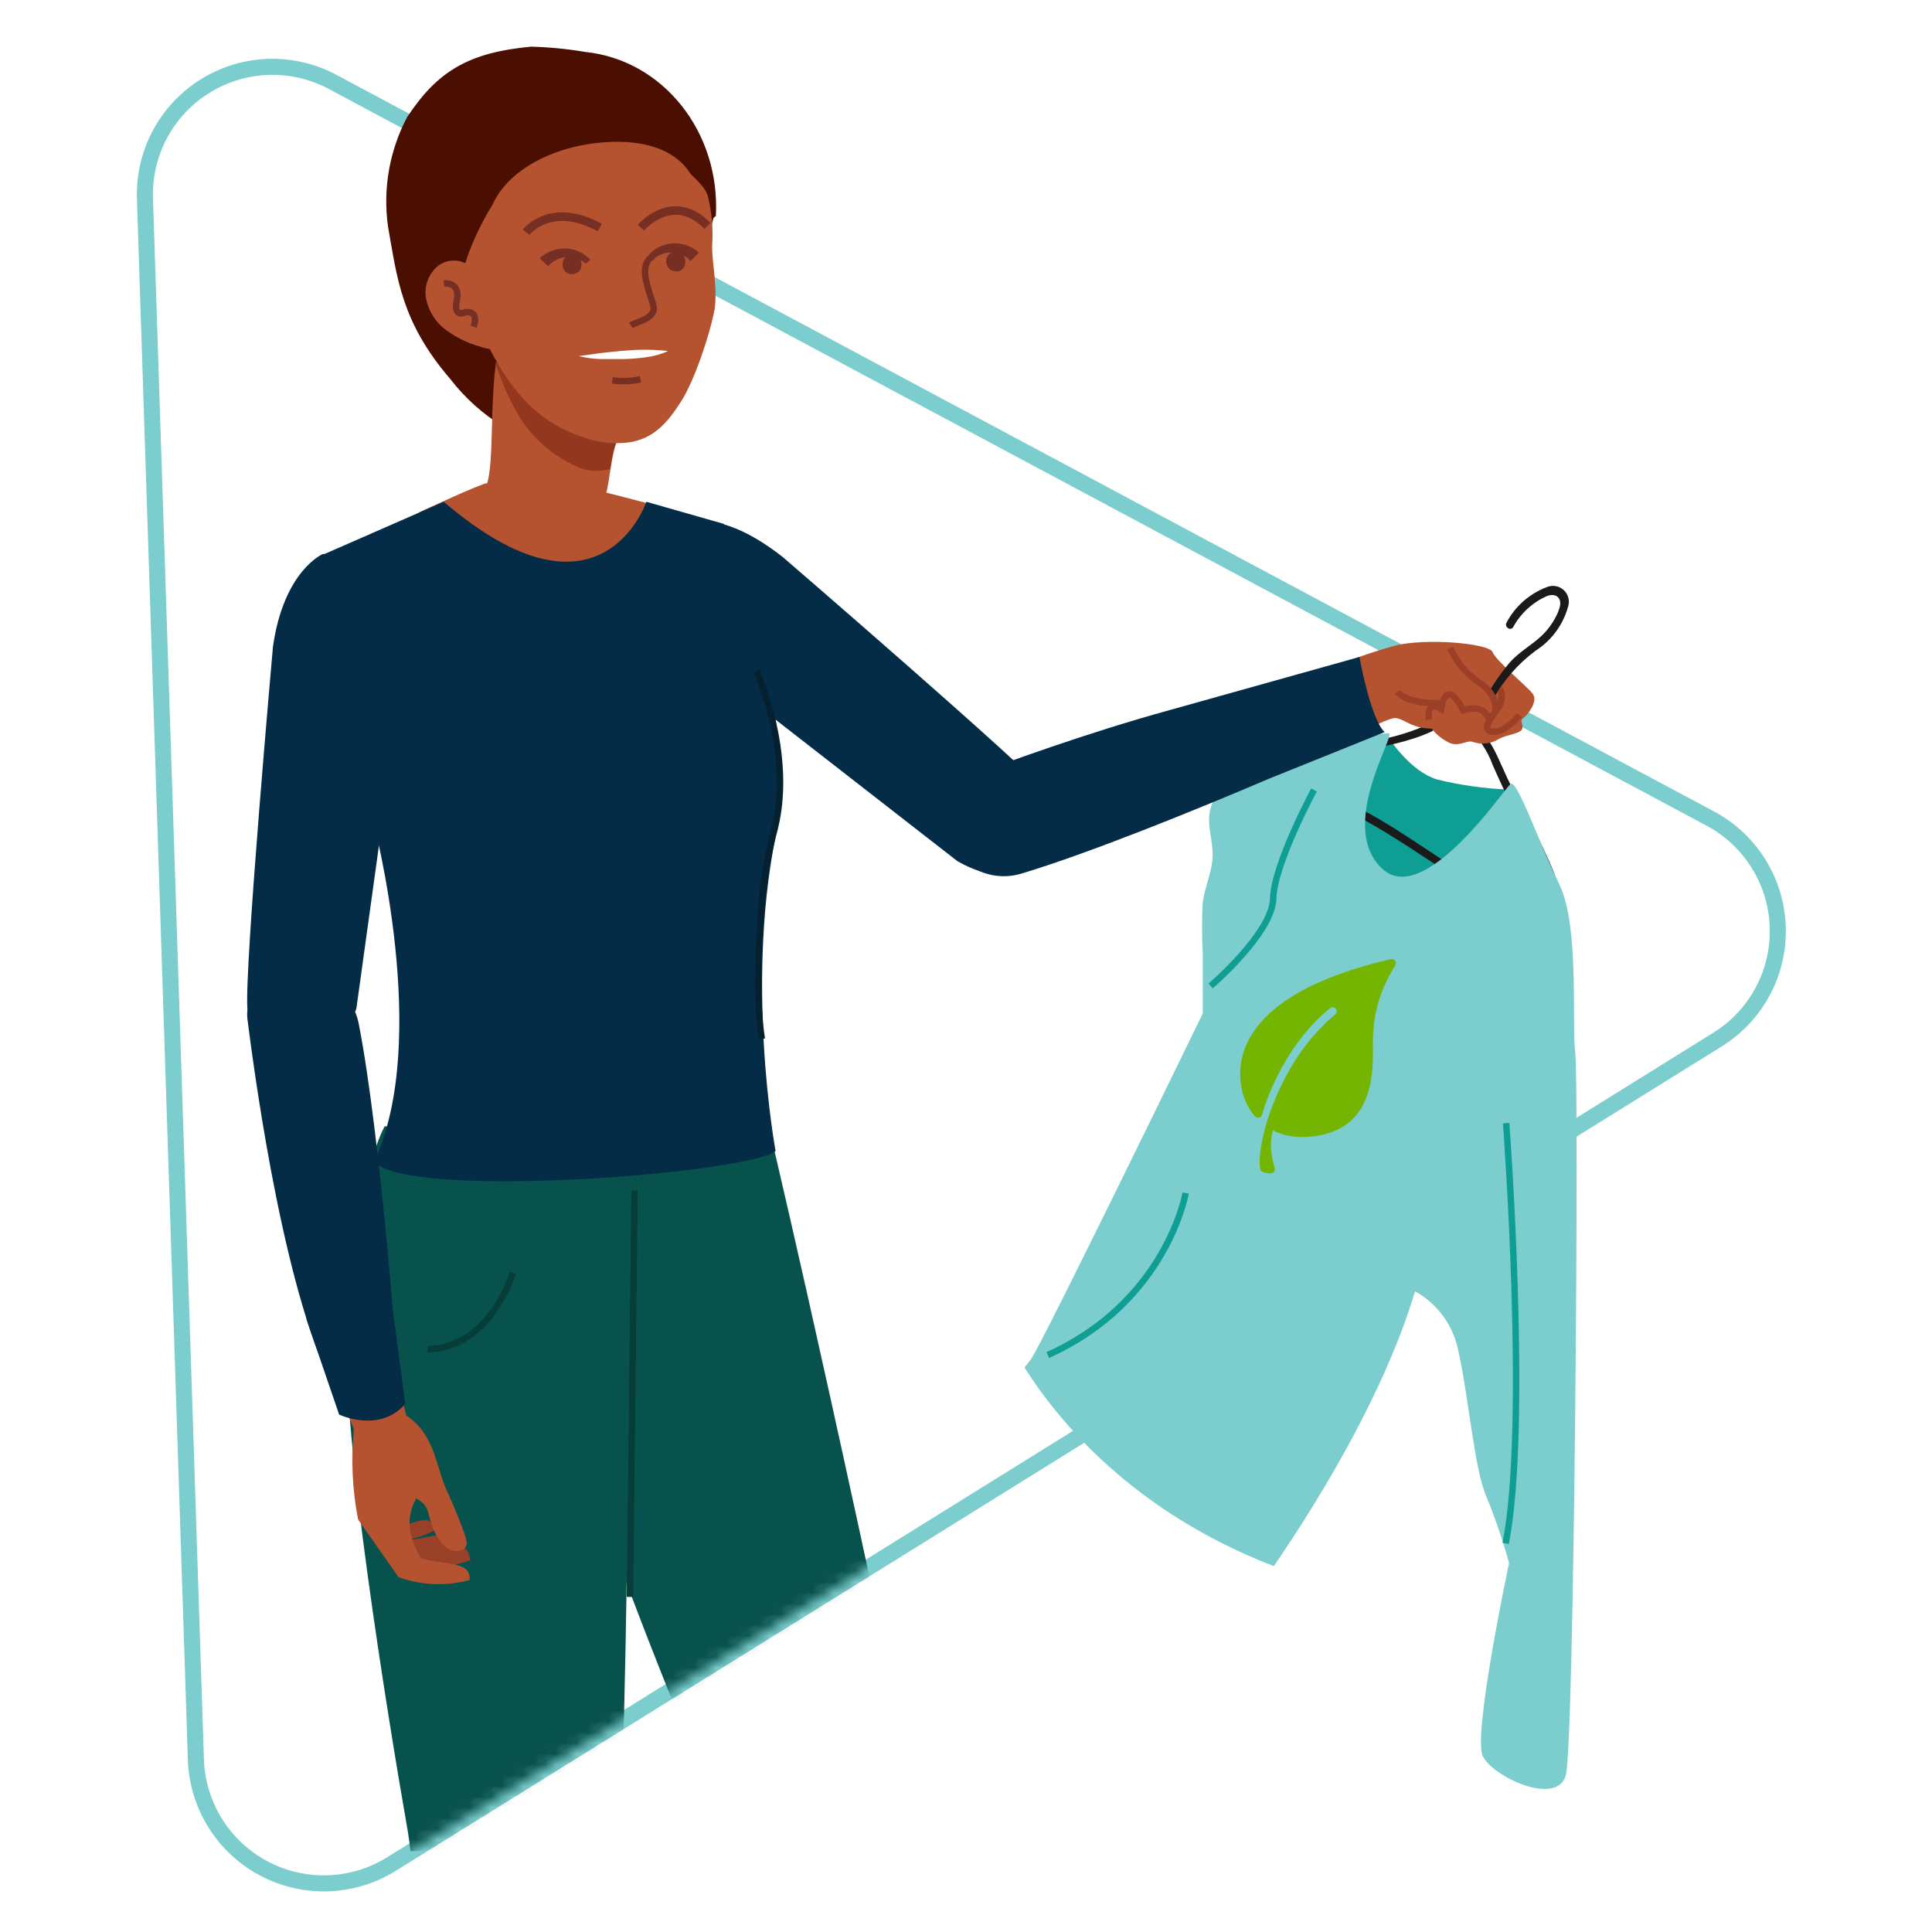 <?xml version="1.0" encoding="UTF-8"?>
<svg width="180px" height="180px" viewBox="0 0 180 180" version="1.1" xmlns="http://www.w3.org/2000/svg" xmlns:xlink="http://www.w3.org/1999/xlink">
    <title>order-your-gift</title>
    <defs>
        <polygon id="path-1" points="0 0 180 0 180 180 0 180"></polygon>
        <path d="M23.203,167.73 L146.709,90.94 C150.331,88.714 152.481,84.716 152.342,80.466 C152.203,76.217 149.796,72.368 146.036,70.383 L17.779,1.8 C14.037,-0.224 9.497,-0.085 5.886,2.164 C2.275,4.413 0.148,8.427 0.315,12.678 L5.058,158.029 C5.195,162.271 7.586,166.118 11.329,168.119 C15.072,170.121 19.599,169.972 23.203,167.73 Z" id="path-3"></path>
        <filter id="filter-5">
            <feColorMatrix in="SourceGraphic" type="matrix" values="0 0 0 0 1 0 0 0 0 1 0 0 0 0 1 0 0 0 1 0"></feColorMatrix>
        </filter>
    </defs>
    <g id="Page-1" stroke="none" stroke-width="1" fill="none" fill-rule="evenodd">
        <g id="pf-landing-ecofriendly-gifts" transform="translate(-1014, -2169)">
            <g id="Steps-horizontal/0-Desktop/3-steps" transform="translate(144, 2169)">
                <g id="Steps-horizontal/3-Steps-item/Web-3-items-in-row-Copy-2" transform="translate(768, 0)">
                    <g id="order-your-gift" transform="translate(102, 0)">
                        <mask id="mask-2" fill="white">
                            <use xlink:href="#path-1"></use>
                        </mask>
                        <use id="Mask" fill-opacity="0" fill="#FFFFFF" xlink:href="#path-1"></use>
                        <g id="customer-with-received-custom-hoodie" mask="url(#mask-2)">
                            <g transform="translate(13, 4)">
                                <path d="M23.443,169.63 L146.949,92.84 C150.571,90.614 152.721,86.616 152.582,82.366 C152.443,78.117 150.036,74.268 146.276,72.283 L18.019,3.7 C14.277,1.676 9.737,1.815 6.126,4.064 C2.515,6.313 0.388,10.327 0.555,14.578 L5.298,159.929 C5.435,164.171 7.826,168.018 11.569,170.019 C15.312,172.021 19.839,171.872 23.443,169.63 Z" id="Path" stroke="#7CCDCD" stroke-width="1.591" fill="#FFFFFF" fill-rule="nonzero"></path>
                                <g id="Group" stroke="none" stroke-width="1" fill="none" fill-rule="evenodd" transform="translate(0.24, 1.9)">
                                    <mask id="mask-4" fill="white">
                                        <use xlink:href="#path-3"></use>
                                    </mask>
                                    <use id="Path" stroke="#7CCDCD" stroke-width="1.4" fill="#FFFFFF" fill-rule="nonzero" xlink:href="#path-3"></use>
                                    <path d="M73.175,166.435 L59.774,166.509 L59.249,166.509 L54.89,166.509 C52.204,159.383 48.741,151.088 45.921,143.665 C45.544,142.674 45.181,141.704 44.826,140.75 C43.457,137.178 42.301,133.528 41.363,129.82 C38.403,116.9 40.719,99.11 40.719,99.11 L58.25,98.518 C58.25,98.518 63.4,119.837 73.175,166.435 Z" id="Path" fill="#08524D" fill-rule="nonzero" mask="url(#mask-4)"></path>
                                    <path d="M45.24,131.448 C45.24,131.448 45.203,148.468 44.5,166.568 C37.248,166.568 30.44,166.568 25.009,166.568 C24.898,165.688 24.794,164.911 24.676,164.267 C22.796,153.567 18.637,127.541 19.118,119.016 C19.518,112.119 20.443,103.254 22.589,99.036 L22.589,99.036 L40.682,99.162 L40.682,99.162 L41.733,102.566 L45.24,131.448 Z" id="Path" fill="#08524D" fill-rule="nonzero" mask="url(#mask-4)"></path>
                                </g>
                                <path d="M49.284,45.577 C49.284,45.577 52.54,42.084 59.94,47.908 C59.94,47.908 82.732,67.555 85.144,70.448 C87.557,73.341 83.546,80.453 76.183,76.22 L57.824,61.931 C57.824,61.931 49.143,56.588 48.204,52.925 C47.264,49.262 47.538,48.167 49.284,45.577 Z" id="Path" stroke="none" fill="#042C47" fill-rule="nonzero"></path>
                                <path d="M116.343,64.676 C116.343,64.676 118.326,67.843 120.886,68.62 C123.069,69.158 125.3,69.473 127.546,69.56 C127.546,69.56 126.14,77.323 121.9,78.655 C117.66,79.987 111.74,74.799 111.74,74.799 L116.343,64.676 Z" id="Path" stroke="none" fill="#0E9E94" fill-rule="nonzero"></path>
                                <path d="M132.497,79.594 C132.293,78.764 132.033,77.948 131.72,77.152 C131.049,75.522 130.28,73.933 129.419,72.394 C128.501,70.692 127.628,68.983 126.851,67.214 C126.17,65.66 125.408,64.151 123.957,63.181 C123.816,63.081 123.621,63.114 123.521,63.255 C123.421,63.396 123.454,63.592 123.595,63.692 C124.719,64.652 125.573,65.889 126.074,67.281 C126.658,68.605 127.258,69.915 127.931,71.203 C129.411,73.956 131.032,76.679 131.764,79.735 C131.942,80.475 132.43,81.844 131.106,81.563 C130.332,81.319 129.588,80.992 128.886,80.586 C127.434,79.866 126.018,79.073 124.646,78.211 C121.959,76.546 119.377,74.718 116.676,73.031 C115.24,72.139 113.758,71.323 112.236,70.589 C110.667,69.849 108.95,69.264 107.833,67.873 C107.818,67.824 107.79,67.78 107.751,67.747 C107.618,67.621 107.492,67.481 107.367,67.347 L107.677,67.281 L109.653,66.859 L113.605,66.015 C115.914,65.52 118.259,65.142 120.413,64.136 C120.599,64.048 120.678,63.826 120.59,63.64 C120.503,63.454 120.281,63.375 120.095,63.462 C117.297,64.809 114.019,65.194 111,65.86 L108.662,66.363 C108.031,66.403 107.411,66.546 106.826,66.785 C106.197,67.192 106.715,67.74 107.152,68.087 C107.154,68.165 107.18,68.24 107.226,68.302 C108.23,69.434 109.502,70.297 110.926,70.811 C112.678,71.609 114.38,72.511 116.025,73.512 C119.184,75.428 122.189,77.604 125.363,79.491 C126.856,80.384 128.4,81.187 129.988,81.896 C130.832,82.266 132.46,83.013 132.763,81.592 C132.814,80.915 132.723,80.235 132.497,79.594 L132.497,79.594 Z" id="Path" stroke="none" fill="#1A1A1A" fill-rule="nonzero"></path>
                                <path d="M133.762,94.098 C133.407,91.627 134.192,82.31 132.282,78.396 C130.373,74.481 128.331,68.531 127.724,69.042 C127.117,69.553 119.732,80.512 115.832,76.982 C111.496,73.06 117.135,64.402 116.387,64.306 C115.63,64.353 114.883,64.505 114.167,64.757 C112.65,65.12 111.148,65.497 109.638,65.912 C107.973,66.356 106.316,66.815 104.666,67.31 C103.958,67.487 103.261,67.704 102.579,67.962 C101.71,68.419 100.977,69.098 100.455,69.93 C100.093,70.429 99.841,70.999 99.715,71.602 C99.456,72.964 100.011,74.355 99.981,75.739 C99.944,77.219 99.241,78.618 99.056,80.098 C98.971,81.638 98.971,83.182 99.056,84.723 C99.056,86.624 99.056,88.526 99.056,90.428 C99.056,90.428 84.079,121.264 83.028,122.67 C82.917,122.81 82.725,123.055 82.451,123.41 C85.67,128.494 92.648,136.893 105.679,141.91 C110.119,135.427 116.039,125.63 118.837,116.306 C120.946,117.479 122.426,119.529 122.877,121.9 C123.832,126.103 124.357,132.904 125.489,135.442 C126.31,137.46 127.015,139.523 127.598,141.621 C127.598,141.621 124.187,157.664 125.149,159.618 C126.111,161.572 132.075,164.324 132.882,161.394 C133.688,158.464 134.118,96.57 133.762,94.098 Z" id="Path" stroke="none" fill="#7CCDCD" fill-rule="nonzero"></path>
                                <path d="M110.667,58.379 C110.667,58.379 107.3,59.119 107.848,62.471 C108.395,65.823 109.468,66.6 109.468,66.6 C109.468,66.6 116.128,62.759 117.046,62.9 C117.963,63.041 118.467,63.84 120.391,63.892 C120.856,64.482 121.458,64.949 122.144,65.253 C123.069,65.564 123.728,64.883 124.276,65.142 C125.061,65.398 125.919,65.296 126.621,64.861 C127.45,64.395 128.804,64.373 128.841,63.81 C128.878,63.248 128.538,63.196 128.96,62.87 C129.382,62.545 130.307,61.324 129.811,60.65 C129.315,59.977 126.348,57.542 126.059,56.751 C125.77,55.959 119.88,55.396 116.92,56.166 C114.787,56.757 112.697,57.496 110.667,58.379 L110.667,58.379 Z" id="Path" stroke="none" fill="#B55331" fill-rule="nonzero"></path>
                                <path d="M17.087,47.612 C17.087,47.612 13.446,49.136 12.432,56.24 C12.432,56.24 9.761,86.217 10.049,89.969 C10.338,93.721 18.929,93.721 20.202,89.969 L23.68,64.854 C23.68,64.854 26.189,54.967 24.316,51.689 C22.761,49.184 20.035,47.646 17.087,47.612 L17.087,47.612 Z" id="Path" stroke="none" fill="#042C47" fill-rule="nonzero"></path>
                                <path d="M131.121,50.697 C129.5,51.306 128.16,52.488 127.354,54.02 C127.139,54.434 127.761,54.827 127.99,54.405 C128.688,53.133 129.786,52.126 131.113,51.541 C131.898,51.223 132.527,51.652 132.327,52.518 C132.231,52.88 132.09,53.228 131.905,53.554 C131.563,54.195 131.118,54.775 130.588,55.271 C129.641,56.151 128.508,56.751 127.628,57.757 C126.902,58.614 126.256,59.536 125.696,60.51 C125.851,60.704 125.992,60.909 126.118,61.124 L126.118,61.124 C127.1,59.367 128.442,57.836 130.055,56.632 C131.537,55.69 132.618,54.232 133.089,52.54 C133.276,51.99 133.123,51.381 132.699,50.984 C132.275,50.587 131.657,50.475 131.121,50.697 L131.121,50.697 Z" id="Path" stroke="none" fill="#1A1A1A" fill-rule="nonzero"></path>
                                <path d="M23.591,138.217 C25.241,138.35 27.069,136.604 27.558,138.543 C25.975,139.402 24.166,139.751 22.378,139.542 L23.591,138.217 Z" id="Path" stroke="none" fill="#994028" fill-rule="nonzero"></path>
                                <path d="M24.59,139.386 C26.684,139.742 28.838,137.832 29.252,140.356 C27.265,141.23 25.048,141.437 22.933,140.948 L24.59,139.386 Z" id="Path" stroke="none" fill="#994028" fill-rule="nonzero"></path>
                                <path d="M25.73,140.245 C27.787,140.755 30.592,138.824 30.814,141.37 C28.611,142.165 26.22,142.276 23.954,141.688 L25.73,140.245 Z" id="Path" stroke="none" fill="#994028" fill-rule="nonzero"></path>
                                <path d="M22.829,120.154 L24.857,127.879 L25.782,135.605 C24.849,137.233 24.931,139.076 26.24,141.192 C28.608,141.843 30.902,141.436 30.747,143.205 C28.567,143.801 26.256,143.708 24.131,142.938 L20.365,137.573 C19.821,134.806 19.691,131.973 19.98,129.167 L17.138,122.255 L22.829,120.154 Z" id="Path" stroke="none" fill="#B55331" fill-rule="nonzero"></path>
                                <path d="M25.782,135.605 C27.136,136.345 26.692,136.93 27.476,138.683 C28.623,141.236 30.436,140.57 30.488,139.853 C30.54,139.135 28.823,135.316 28.823,135.316 C27.543,132.763 27.654,129.744 24.857,127.879 C23.88,129.774 25.16,132.675 25.782,135.605 Z" id="Path" stroke="none" fill="#B55331" fill-rule="nonzero"></path>
                                <path d="M15.54,118.866 L18.596,127.791 C18.596,127.791 22.341,129.574 24.76,126.799 L23.613,118.178 L15.54,118.866 Z" id="Path" stroke="none" fill="#042C47" fill-rule="nonzero"></path>
                                <path d="M116.002,64.21 C114.685,62.967 113.657,57.209 113.657,57.209 L95.963,62.16 L95.963,62.16 C88.275,64.276 80.593,67.081 76.953,68.465 C75.679,68.95 74.913,70.254 75.11,71.602 L75.465,74.044 C75.52,74.447 75.662,74.833 75.88,75.177 C77.257,77.205 79.792,78.105 82.14,77.397 C88.393,75.524 98.383,71.477 105.309,68.517 L105.309,68.517 L116.002,64.21 Z" id="Path" stroke="none" fill="#042C47" fill-rule="nonzero"></path>
                                <path d="M53.435,16.421 C53.332,16.857 53.236,17.294 53.139,17.73 C52.214,21.749 51.156,25.811 49.277,29.504 C47.478,33.041 44.666,36.334 40.552,36.993 C38.255,37.372 35.897,36.932 33.892,35.749 C31.988,34.582 30.313,33.078 28.949,31.309 C24.361,25.981 23.998,21.845 23.155,17.138 C22.655,13.627 23.276,10.048 24.931,6.912 C27.698,2.731 30.518,0.903 36.475,0.348 C38.159,0.391 39.838,0.554 41.499,0.836 C48.788,1.576 54.131,8.325 53.694,16.139 C53.567,16.185 53.471,16.29 53.435,16.421 Z" id="Path" stroke="none" fill="#4A0F00" fill-rule="nonzero"></path>
                                <path d="M26.048,43.734 C26.048,43.734 31.968,40.974 32.397,41.011 C33.004,38.968 32.656,33.818 33.211,29.748 L44.467,37.148 C44.03,37.992 43.727,41.151 43.49,41.899 C45.643,42.424 49.18,43.379 49.336,43.482 C48.995,46.82 46.176,52.118 37.348,52.259 C29.001,52.392 26.048,43.734 26.048,43.734 Z" id="Path" stroke="none" fill="#B55331" fill-rule="nonzero"></path>
                                <path d="M40.53,39.375 C39.303,38.803 38.18,38.03 37.207,37.089 C36.263,36.171 35.478,35.103 34.884,33.929 C34.197,32.644 33.63,31.299 33.189,29.911 L33.189,29.748 L44.444,37.148 C44.141,37.963 43.945,38.814 43.86,39.679 C42.754,40.024 41.556,39.914 40.53,39.375 L40.53,39.375 Z" id="Path" stroke="none" fill="#93381F" fill-rule="nonzero"></path>
                                <path d="M36.097,11.699 C38.026,10.899 40.025,10.279 42.069,9.849 C45.029,9.154 47.301,9.109 49.98,10.804 C50.623,11.781 52.547,12.98 52.94,14.238 C53.325,15.777 53.462,17.368 53.347,18.951 C53.347,20.624 53.931,23.155 53.517,25.138 C53.036,27.424 51.689,31.494 50.424,33.455 C49.158,35.416 47.915,36.845 45.628,37.215 C44.151,37.4 42.651,37.227 41.255,36.711 C37.141,35.35 34.595,32.375 32.627,28.497 C31.753,26.795 30.222,24.797 29.977,22.888 C29.681,20.624 33.189,12.994 36.097,11.699 Z" id="Path" stroke="none" fill="#B55331" fill-rule="nonzero"></path>
                                <path d="M52.126,14.674 C51.741,10.693 48.122,8.754 42.779,9.302 C37.437,9.849 32.974,12.75 32.419,16.702 C31.864,20.653 37.784,23.362 43.127,22.844 C48.47,22.326 52.54,18.655 52.126,14.674 Z" id="Path" stroke="none" fill="#B55331" fill-rule="nonzero"></path>
                                <path d="M31.435,22.104 C31.436,21.673 31.269,21.259 30.969,20.949 C30.103,20.128 28.772,20.05 27.817,20.764 C26.908,21.512 26.48,22.695 26.699,23.85 C26.934,24.988 27.573,26.003 28.497,26.707 C29.422,27.398 30.462,27.919 31.568,28.246 C32.022,28.408 32.495,28.512 32.974,28.557 L31.435,22.104 Z" id="Path" stroke="none" fill="#B55331" fill-rule="nonzero"></path>
                                <path d="M28.342,42.75 L17.242,47.612 C17.242,47.612 21.386,62.863 21.756,72.446 C21.756,72.446 27.195,92.937 21.86,104.185 L21.86,104.185 C24.605,107.833 56.462,105.391 59.259,103.245 C59.259,103.245 56.247,87.024 59.548,72.587 C59.548,72.587 60.761,64.543 57.054,54.516 L54.434,44.807 L47.219,42.75 C47.219,42.75 43.016,55.308 28.342,42.75 Z" id="Path" stroke="none" fill="#042C47" fill-rule="nonzero"></path>
                                <path d="M11.951,87.808 C10.669,88.269 9.879,89.558 10.049,90.909 C10.9,97.658 13.697,117.364 18.315,125.689 C18.976,126.874 20.331,127.491 21.658,127.213 C22.986,126.935 23.979,125.826 24.109,124.475 C24.109,124.431 24.109,124.387 24.109,124.342 C24.109,124.298 22.496,101.898 20.409,91.309 C19.913,88.91 17.917,87.112 15.481,86.869 C15.076,86.83 14.669,86.886 14.289,87.031 L11.951,87.808 Z" id="Path" stroke="none" fill="#042C47" fill-rule="nonzero"></path>
                                <path d="M34.78,114.582 C34.78,114.582 32.715,121.597 26.832,121.7" id="Path" stroke="#063D38" stroke-width="0.599" fill="none"></path>
                                <line x1="46.117" y1="106.908" x2="45.688" y2="144.781" id="Path" stroke="#063D38" stroke-width="0.599" fill="none"></line>
                                <path d="M57.483,58.527 C57.483,58.527 60.909,66.097 59.193,73.119 C58.634,75.204 58.243,77.329 58.023,79.476 C57.705,83.391 57.394,89.251 57.979,92.796" id="Path" stroke="#052130" stroke-width="0.599" fill="none"></path>
                                <path d="M127.324,100.64 C127.324,100.64 129.441,128.827 127.28,139.801" id="Path" stroke="#0E9E94" stroke-width="0.599" fill="none"></path>
                                <path d="M97.465,107.152 C97.465,107.152 95.734,117.238 84.619,122.248" id="Path" stroke="#0E9E94" stroke-width="0.599" fill="none"></path>
                                <path d="M109.424,69.597 C109.424,69.597 105.687,76.523 105.62,79.72 C105.554,82.917 99.796,87.86 99.796,87.86" id="Path" stroke="#0E9E94" stroke-width="0.599" fill="none"></path>
                                <path d="M117.194,60.473 C117.194,60.473 118.06,61.627 121.264,61.501" id="Path" stroke="#9B3F27" stroke-width="0.599" fill="none"></path>
                                <path d="M120.124,63.041 C120.124,63.041 119.85,61.146 121.264,62.049 C121.264,62.049 121.634,58.919 123.314,62.175 C123.314,62.175 125.252,61.435 125.711,63.041" id="Path" stroke="#9B3F27" stroke-width="0.599" fill="none"></path>
                                <path d="M122.1,56.381 C122.68,57.67 123.607,58.772 124.779,59.563 C126.688,60.813 126.303,62.352 126.303,62.352" id="Path" stroke="#9B3F27" stroke-width="0.599" fill="none"></path>
                                <path d="M126.703,60.199 C126.703,60.199 127.102,60.443 126.792,61.583 C126.866,61.635 125.733,62.952 125.578,63.573 C125.578,63.573 125.275,64.572 126.925,64.017 C127.548,63.657 128.102,63.189 128.56,62.634" id="Path" stroke="#9B3F27" stroke-width="0.599" fill="none"></path>
                                <path d="M40.922,29.178 L43.001,28.89 C43.69,28.808 44.378,28.742 45.066,28.682 C45.754,28.623 46.45,28.579 47.145,28.586 C47.848,28.586 48.549,28.625 49.247,28.705 C48.597,28.999 47.906,29.194 47.197,29.282 C46.506,29.38 45.809,29.436 45.11,29.452 C44.415,29.452 43.719,29.452 43.016,29.452 C42.31,29.438 41.608,29.346 40.922,29.178 L40.922,29.178 Z" id="Path" stroke="none" fill="#FFFFFF" fill-rule="nonzero"></path>
                                <path d="M49.98,19.455 C49.67,19.443 49.377,19.594 49.206,19.852 C49.035,20.111 49.012,20.44 49.143,20.72 C49.192,20.858 49.273,20.983 49.38,21.083 C49.512,21.172 49.66,21.232 49.817,21.26 C49.963,21.294 50.115,21.294 50.261,21.26 C50.493,21.19 50.681,21.019 50.771,20.794 C50.863,20.571 50.879,20.324 50.816,20.091 C50.816,20.039 50.771,19.973 50.742,19.899 C50.604,19.622 50.309,19.459 50.002,19.492 L49.98,19.455 Z" id="Path" stroke="none" fill="#772F23" fill-rule="nonzero"></path>
                                <path d="M40.263,19.751 C40.563,19.741 40.847,19.882 41.021,20.126 C41.195,20.369 41.236,20.684 41.129,20.964 C41.089,21.103 41.012,21.228 40.907,21.327 C40.777,21.42 40.628,21.486 40.471,21.519 C40.324,21.553 40.173,21.553 40.027,21.519 C39.793,21.454 39.6,21.289 39.501,21.068 C39.41,20.845 39.392,20.599 39.449,20.365 C39.449,20.313 39.486,20.246 39.516,20.172 C39.647,19.887 39.943,19.715 40.256,19.743 L40.263,19.751 Z" id="Path" stroke="none" fill="#772F23" fill-rule="nonzero"></path>
                                <path d="M47.893,19.869 C45.991,20.757 48.13,24.22 47.893,24.938 C47.575,25.819 46.317,25.952 45.776,26.322" id="Path" stroke="#772F23" stroke-width="0.599" fill="none"></path>
                                <path d="M47.434,19.765 C48.002,19.124 48.799,18.731 49.654,18.67 C50.556,18.622 51.441,18.93 52.118,19.529 L51.341,20.328 C50.913,19.849 50.311,19.561 49.669,19.529 C48.991,19.494 48.328,19.731 47.826,20.187 L47.434,19.765 Z" id="Path" stroke="none" fill="#772F23" fill-rule="nonzero"></path>
                                <path d="M41.595,20.572 C41.079,20.13 40.409,19.909 39.731,19.958 C39.091,20.01 38.497,20.313 38.08,20.801 L37.281,20.061 C37.943,19.447 38.821,19.119 39.723,19.151 C40.589,19.185 41.405,19.56 41.995,20.195 L41.595,20.572 Z" id="Path" stroke="none" fill="#772F23" fill-rule="nonzero"></path>
                                <path d="M44.052,31.435 C44.927,31.552 45.815,31.519 46.679,31.339" id="Path" stroke="#772F23" stroke-width="0.599" fill="none"></path>
                                <path d="M36.016,17.642 C36.016,17.642 38.295,14.682 42.876,17.198" id="Path" stroke="#772F23" stroke-width="0.799" fill="none"></path>
                                <path d="M46.709,17.212 C46.709,17.212 49.669,13.734 52.917,17.05" id="Path" stroke="#772F23" stroke-width="0.799" fill="none"></path>
                                <path d="M28.357,22.4 C28.357,22.4 29.933,22.23 29.563,23.961 C29.193,25.693 30.34,25.093 30.34,25.093 C30.34,25.093 31.672,24.812 31.124,26.433" id="Path" stroke="#772F23" stroke-width="0.599" fill="none"></path>
                                <g filter="url(#filter-5)" fill="none" fill-rule="evenodd" id="leaf" stroke="none" stroke-width="1">
                                    <g transform="translate(110.754, 95.399) rotate(-13) translate(-110.754, -95.399) translate(102.433, 86.932)">
                                        <path d="M16.613,0.236 C16.554,0.093 16.416,0 16.263,0 C1.585,0 0,6.14 0,8.781 C0,9.73 0.209,10.618 0.621,11.417 C0.685,11.541 0.81,11.619 0.948,11.622 C1.078,11.619 1.215,11.553 1.284,11.431 C2.275,9.703 5.081,5.436 9.716,3.169 C9.905,3.078 10.132,3.156 10.222,3.345 C10.313,3.535 10.234,3.764 10.047,3.856 C9.697,4.027 9.362,4.213 9.032,4.406 C8.907,4.48 8.785,4.559 8.662,4.636 C8.477,4.752 8.293,4.871 8.115,4.993 C7.937,5.113 7.762,5.237 7.589,5.364 C7.536,5.403 7.484,5.444 7.431,5.484 C2.818,8.954 0,14.489 0,16.416 C0,16.626 0.739,16.934 0.948,16.934 C1.157,16.934 1.326,16.763 1.326,16.552 C1.326,15.936 1.172,14.553 1.958,13.065 C3.098,14.006 4.633,14.507 6.43,14.507 C11.287,14.507 12.304,9.842 12.85,7.335 C13.585,3.962 15.203,1.991 16.53,0.651 C16.639,0.542 16.671,0.379 16.613,0.236 Z" id="Path" fill="#73B500" fill-rule="nonzero"></path>
                                    </g>
                                </g>
                            </g>
                        </g>
                    </g>
                </g>
            </g>
        </g>
    </g>
</svg>